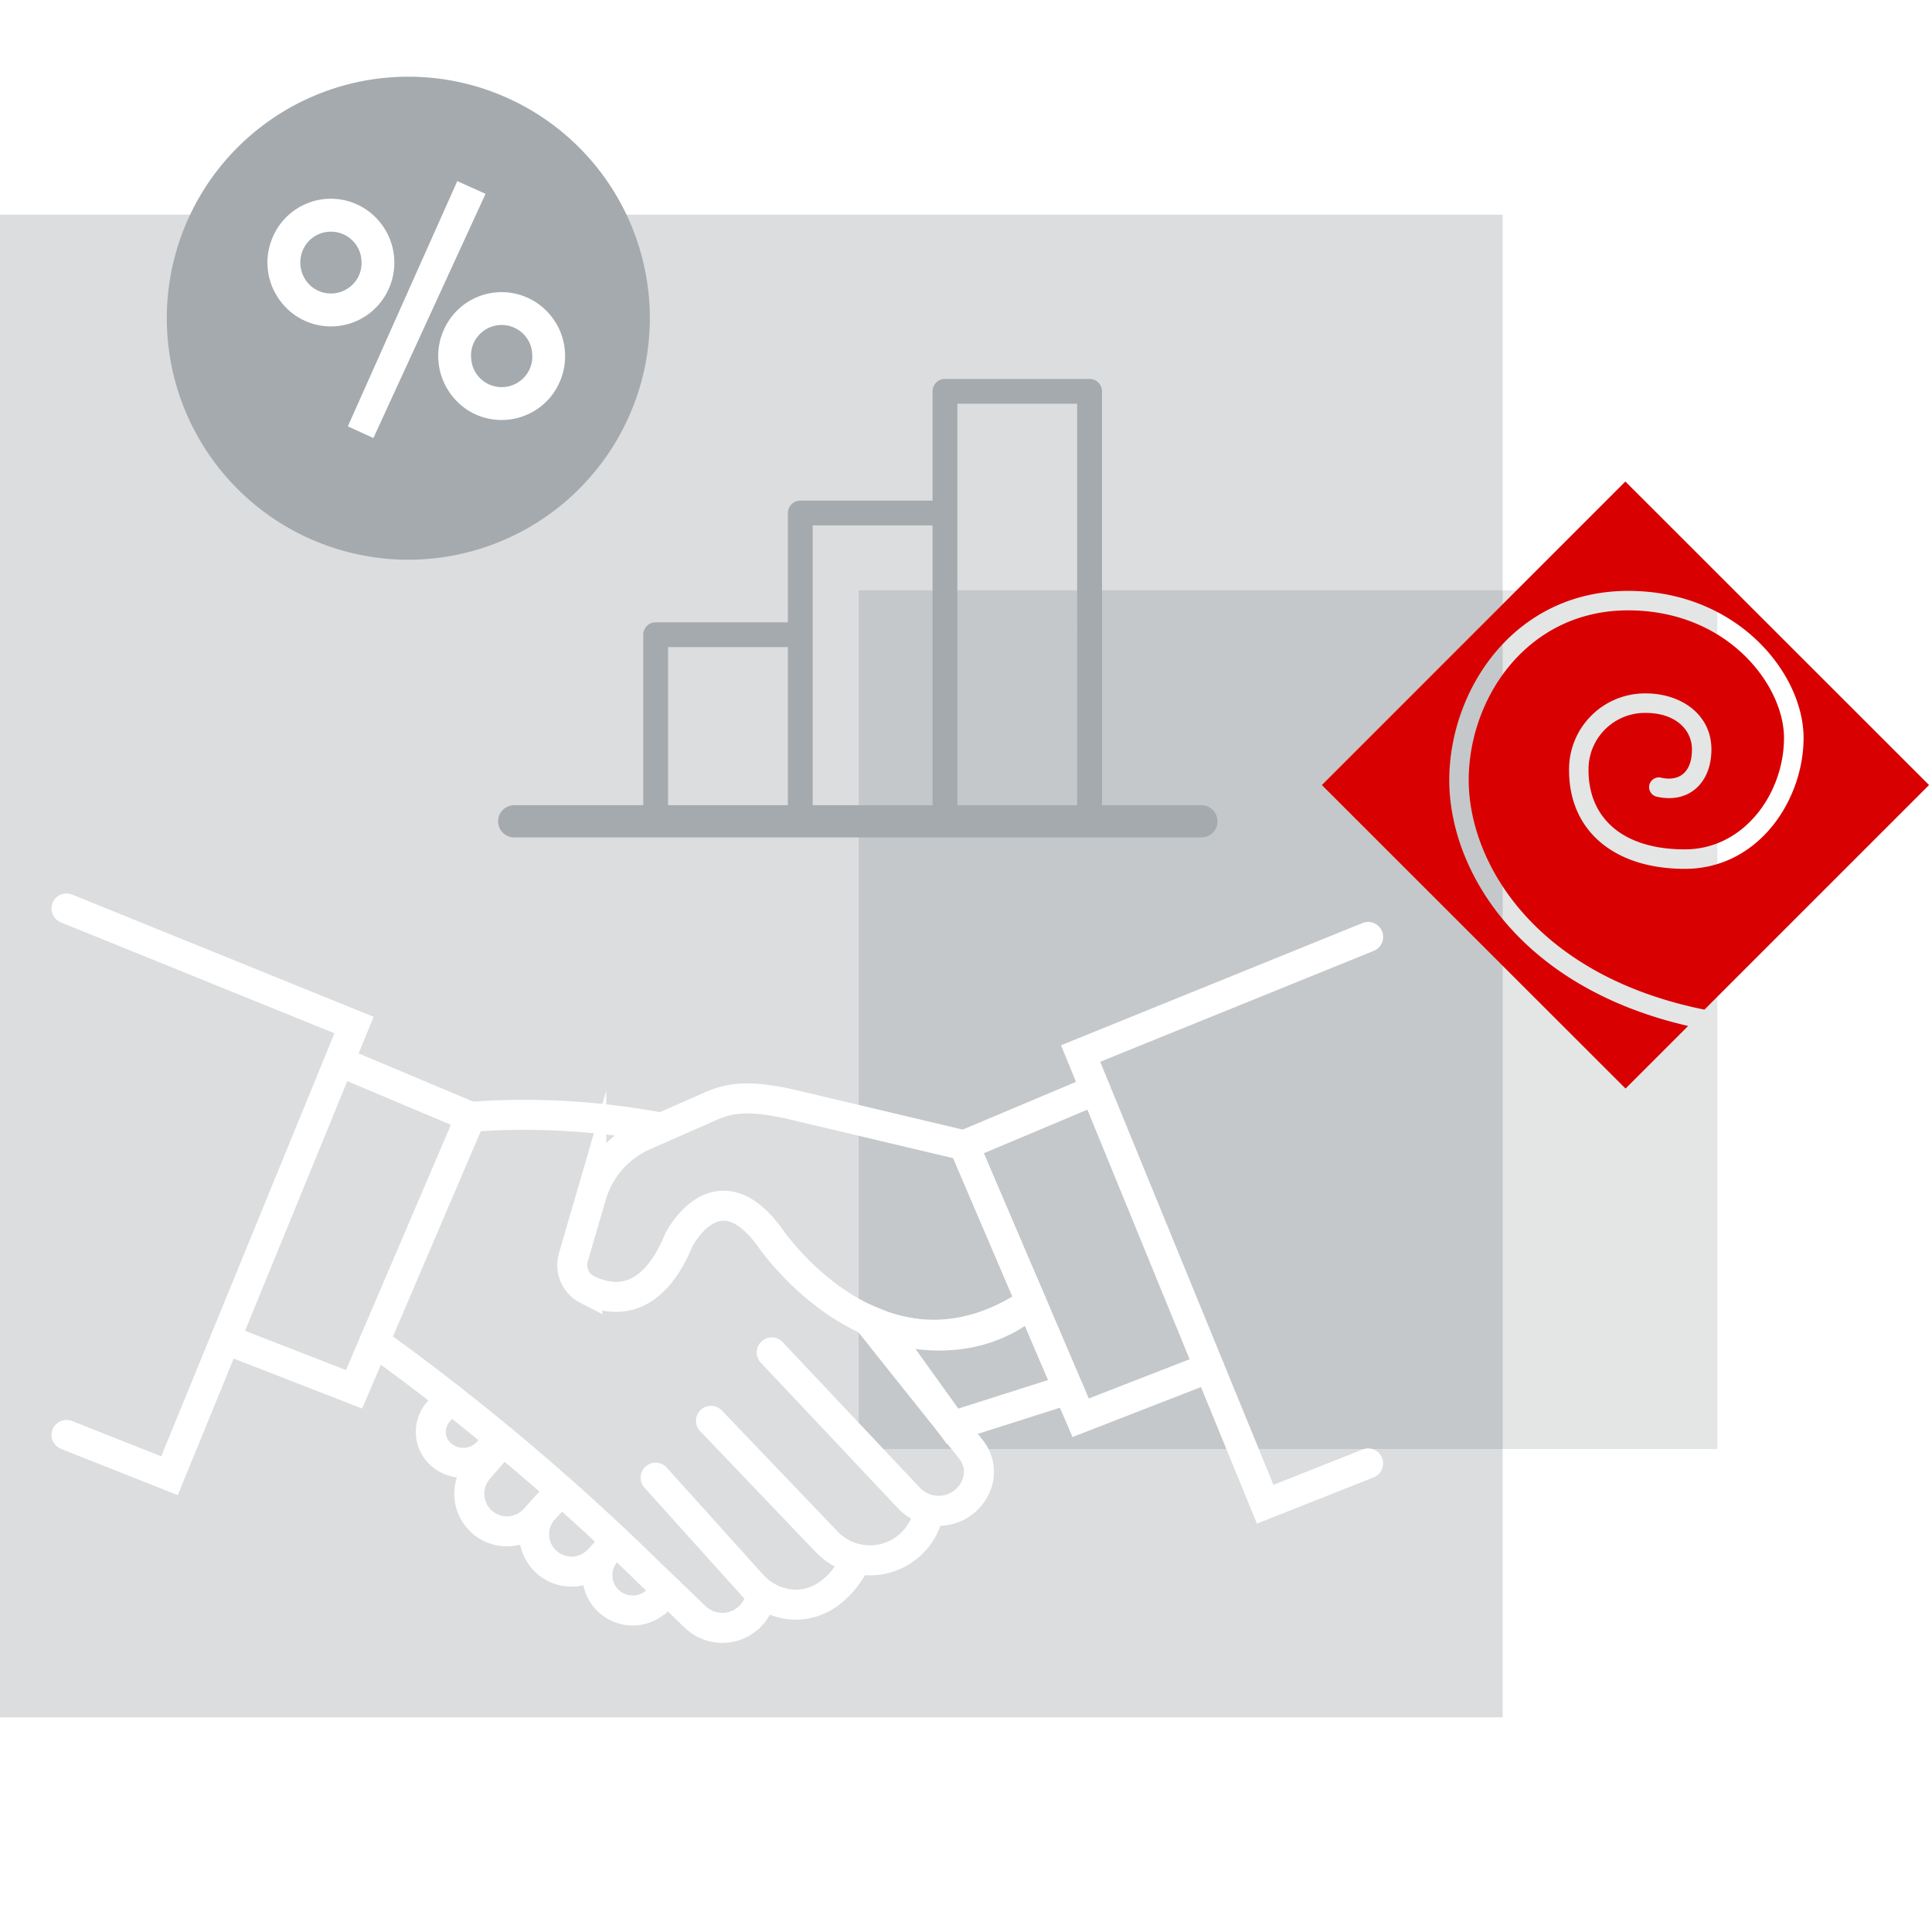 <svg id="Group_457" data-name="Group 457" xmlns="http://www.w3.org/2000/svg" xmlns:xlink="http://www.w3.org/1999/xlink" width="144" height="144" viewBox="0 0 144 144">
  <rect x="0" y="0" width="144" height="144" fill="#333333" stroke="none"/>
  <defs>
    <clipPath id="clip-path">
      <rect id="Rectangle_546" data-name="Rectangle 546" width="144" height="144" fill="none"/>
    </clipPath>
    <clipPath id="clip-path-3">
      <rect id="Rectangle_542" data-name="Rectangle 542" width="16" height="64" transform="translate(112 44)" fill="none"/>
    </clipPath>
  </defs>
  <g id="Group_456" data-name="Group 456" clip-path="url(#clip-path)">
    <rect id="Rectangle_539" data-name="Rectangle 539" width="144" height="144" fill="#fff"/>
    <rect id="Rectangle_540" data-name="Rectangle 540" width="112" height="112" transform="translate(0 16)" fill="#dbddde"/>
    <g id="Group_453" data-name="Group 453">
      <g id="Group_452" data-name="Group 452" clip-path="url(#clip-path)">
        <g id="Group_451" data-name="Group 451" opacity="0.2">
          <g id="Group_450" data-name="Group 450">
            <g id="Group_449" data-name="Group 449" clip-path="url(#clip-path-3)">
              <rect id="Rectangle_541" data-name="Rectangle 541" width="16" height="64" transform="translate(112 44)" fill="#798080"/>
            </g>
          </g>
        </g>
      </g>
    </g>
    <rect id="Rectangle_544" data-name="Rectangle 544" width="48" height="64" transform="translate(64 44)" fill="#c5c8ca"/>
    <g id="Group_455" data-name="Group 455">
      <g id="Group_454" data-name="Group 454" clip-path="url(#clip-path)">
        <path id="Path_265" data-name="Path 265" d="M76.862,97.07c-11.161,7.493-19.487-4.851-19.487-4.851-3.946-5.393-6.769.181-6.769.181-2.076,5.044-5.068,4.586-6.833,3.719a2.058,2.058,0,0,1-1.032-2.428l1.332-4.571a7.065,7.065,0,0,1,3.937-4.49l5.035-2.215c1.8-.793,3.461-.613,5.683-.159l13.126,3.109Z" fill="none" stroke="#fff" stroke-linecap="round" stroke-miterlimit="10" stroke-width="2.237"/>
        <path id="Path_266" data-name="Path 266" d="M79.634,103.55,70.99,106.3l-5.415-7.547s6.322,2.618,11.287-1.681Z" fill="none" stroke="#fff" stroke-linecap="round" stroke-miterlimit="10" stroke-width="2.237"/>
        <path id="Path_267" data-name="Path 267" d="M4.958,106.952l7.674,3.041L26.388,76.4,4.958,67.713" fill="none" stroke="#fff" stroke-linecap="round" stroke-miterlimit="10" stroke-width="2.237"/>
        <path id="Path_268" data-name="Path 268" d="M25.277,79.115l9.8,4.127L26.389,103.55,16.8,99.819" fill="none" stroke="#fff" stroke-linecap="round" stroke-miterlimit="10" stroke-width="2.237"/>
        <path id="Path_269" data-name="Path 269" d="M101.972,109.075,94.3,112.116,80.542,78.523l21.43-8.688" fill="none" stroke="#fff" stroke-linecap="round" stroke-miterlimit="10" stroke-width="2.237"/>
        <path id="Path_270" data-name="Path 270" d="M81.654,81.238l-9.8,4.127,8.687,20.308,9.59-3.731" fill="none" stroke="#fff" stroke-linecap="round" stroke-miterlimit="10" stroke-width="2.237"/>
        <path id="Path_271" data-name="Path 271" d="M64.932,98.7l7.453,9.346a2.656,2.656,0,0,1,.429,2.537,3.03,3.03,0,0,1-5.063,1.073L57.519,100.8" fill="none" stroke="#fff" stroke-linecap="round" stroke-miterlimit="10" stroke-width="2.237"/>
        <path id="Path_272" data-name="Path 272" d="M52.994,105.9l8.611,9.007a4.458,4.458,0,0,0,7.465-1.655c.016-.049.031-.1.047-.149" fill="none" stroke="#fff" stroke-linecap="round" stroke-miterlimit="10" stroke-width="2.237"/>
        <path id="Path_273" data-name="Path 273" d="M48.868,110.138l7.121,7.909a4.52,4.52,0,0,0,3.064,1.548c1.344.073,3.046-.439,4.476-2.781" fill="none" stroke="#fff" stroke-linecap="round" stroke-miterlimit="10" stroke-width="2.237"/>
        <path id="Path_274" data-name="Path 274" d="M35.076,83.242a54.845,54.845,0,0,1,14.237.815" fill="none" stroke="#fff" stroke-linecap="round" stroke-miterlimit="10" stroke-width="2.237"/>
        <path id="Path_275" data-name="Path 275" d="M27.91,99.993a176.535,176.535,0,0,1,20.56,17.313l3.337,3.2a2.916,2.916,0,0,0,4.9-1.555c.005-.031.01-.062.014-.092" fill="none" stroke="#fff" stroke-linecap="round" stroke-miterlimit="10" stroke-width="2.237"/>
        <path id="Path_276" data-name="Path 276" d="M33.563,104.232l-.878.981a2.258,2.258,0,0,0,.252,3.252,2.509,2.509,0,0,0,3.467-.277l.858-.968" fill="none" stroke="#fff" stroke-linecap="round" stroke-miterlimit="10" stroke-width="2.237"/>
        <path id="Path_277" data-name="Path 277" d="M41.8,111.1l-1.924,2.1a2.8,2.8,0,0,1-4.186-3.734l1.792-2.066" fill="none" stroke="#fff" stroke-linecap="round" stroke-miterlimit="10" stroke-width="2.237"/>
        <path id="Path_278" data-name="Path 278" d="M41.8,111.1l-1.245,1.358a2.784,2.784,0,0,0,4.079,3.791l1.3-1.381" fill="none" stroke="#fff" stroke-linecap="round" stroke-miterlimit="10" stroke-width="2.237"/>
        <path id="Path_279" data-name="Path 279" d="M49.742,118.526l-.685.7a2.631,2.631,0,0,1-3.8-3.644l.492-.523" fill="none" stroke="#fff" stroke-linecap="round" stroke-miterlimit="10" stroke-width="2.237"/>
        <path id="Path_280" data-name="Path 280" d="M108.019,58.154c0-6.678,4.786-14.113,13.337-14.113,8.144,0,13.072,6.159,13.072,10.958,0,4.625-3.351,9.76-8.848,9.76-5.254,0-8.631-2.819-8.631-7.345a5.657,5.657,0,0,1,5.582-5.731h.141c2.631,0,4.888,1.571,4.888,4.179,0,2.456-1.65,4.071-4.079,3.518a.727.727,0,1,1,.322-1.418c1.369.314,2.305-.412,2.305-2.1,0-1.538-1.311-2.725-3.435-2.725A4.2,4.2,0,0,0,118.4,57.27q0,.072,0,.144c0,3.51,2.492,5.893,7.176,5.893,4.44,0,7.393-4.2,7.393-8.307,0-3.928-4.207-9.507-11.618-9.507-7.525,0-11.881,6.544-11.881,12.659,0,6.009,4.785,14.515,17.569,17.1L143.78,58.512,121.145,35.89,98.525,58.513l22.633,22.621,4.666-4.665c-12.7-2.924-17.805-11.695-17.805-18.315" fill="#d80000"/>
        <path id="Path_281" data-name="Path 281" d="M48.365,22.146a18,18,0,1,1-19.5-16.361,18,18,0,0,1,19.5,16.361" fill="#a5aaae"/>
        <path id="Path_282" data-name="Path 282" d="M19.954,19.984a4.627,4.627,0,0,1,.211-1.874,4.874,4.874,0,0,1,.871-1.594,4.684,4.684,0,0,1,1.406-1.147,4.7,4.7,0,0,1,5.264.564,4.884,4.884,0,0,1,1.137,1.418,4.784,4.784,0,0,1,.322,3.682,4.906,4.906,0,0,1-.873,1.594,4.71,4.71,0,0,1-6.67.584,4.916,4.916,0,0,1-1.135-1.419,4.62,4.62,0,0,1-.533-1.808m6.982-.611a2.244,2.244,0,0,0-.8-1.569,2.288,2.288,0,0,0-3.227.283,2.346,2.346,0,0,0,.285,3.252,2.288,2.288,0,0,0,3.227-.283,2.249,2.249,0,0,0,.515-1.683M34.083,13.5l2.107.948-8.359,18.2-1.906-.869Zm-1.4,13.445a4.575,4.575,0,0,1,.209-1.874,4.842,4.842,0,0,1,.873-1.594,4.705,4.705,0,0,1,6.669-.583,4.951,4.951,0,0,1,1.137,1.418A4.807,4.807,0,0,1,41.893,28a4.882,4.882,0,0,1-.873,1.606,4.735,4.735,0,0,1-5.086,1.469,4.671,4.671,0,0,1-1.583-.885,4.877,4.877,0,0,1-1.137-1.43,4.673,4.673,0,0,1-.531-1.821m6.98-.611a2.241,2.241,0,0,0-.8-1.568,2.285,2.285,0,0,0-3.226.282,2.231,2.231,0,0,0-.516,1.683,2.265,2.265,0,0,0,.8,1.593,2.287,2.287,0,0,0,3.226-.283,2.272,2.272,0,0,0,.514-1.707" fill="#fff"/>
        <path id="Path_283" data-name="Path 283" d="M81.211,28.242H70.431a.926.926,0,0,0-.924.926v8.145H59.649a.924.924,0,0,0-.924.923v8.147H48.868a.922.922,0,0,0-.924.924V61.26a.924.924,0,0,0,.924.924H81.211a.925.925,0,0,0,.925-.924V29.168a.926.926,0,0,0-.925-.926M49.792,48.231h8.934v12.1H49.792Zm10.782-.924V39.16h8.933V60.336H60.574ZM80.286,60.336H71.355V30.092h8.931Z" fill="#a5aaae"/>
        <path id="Path_284" data-name="Path 284" d="M89.547,62.415H38.325a1.2,1.2,0,0,1,0-2.4H89.547a1.2,1.2,0,1,1,0,2.4" fill="#a5aaae"/>
      </g>
    </g>
  </g>
</svg>
